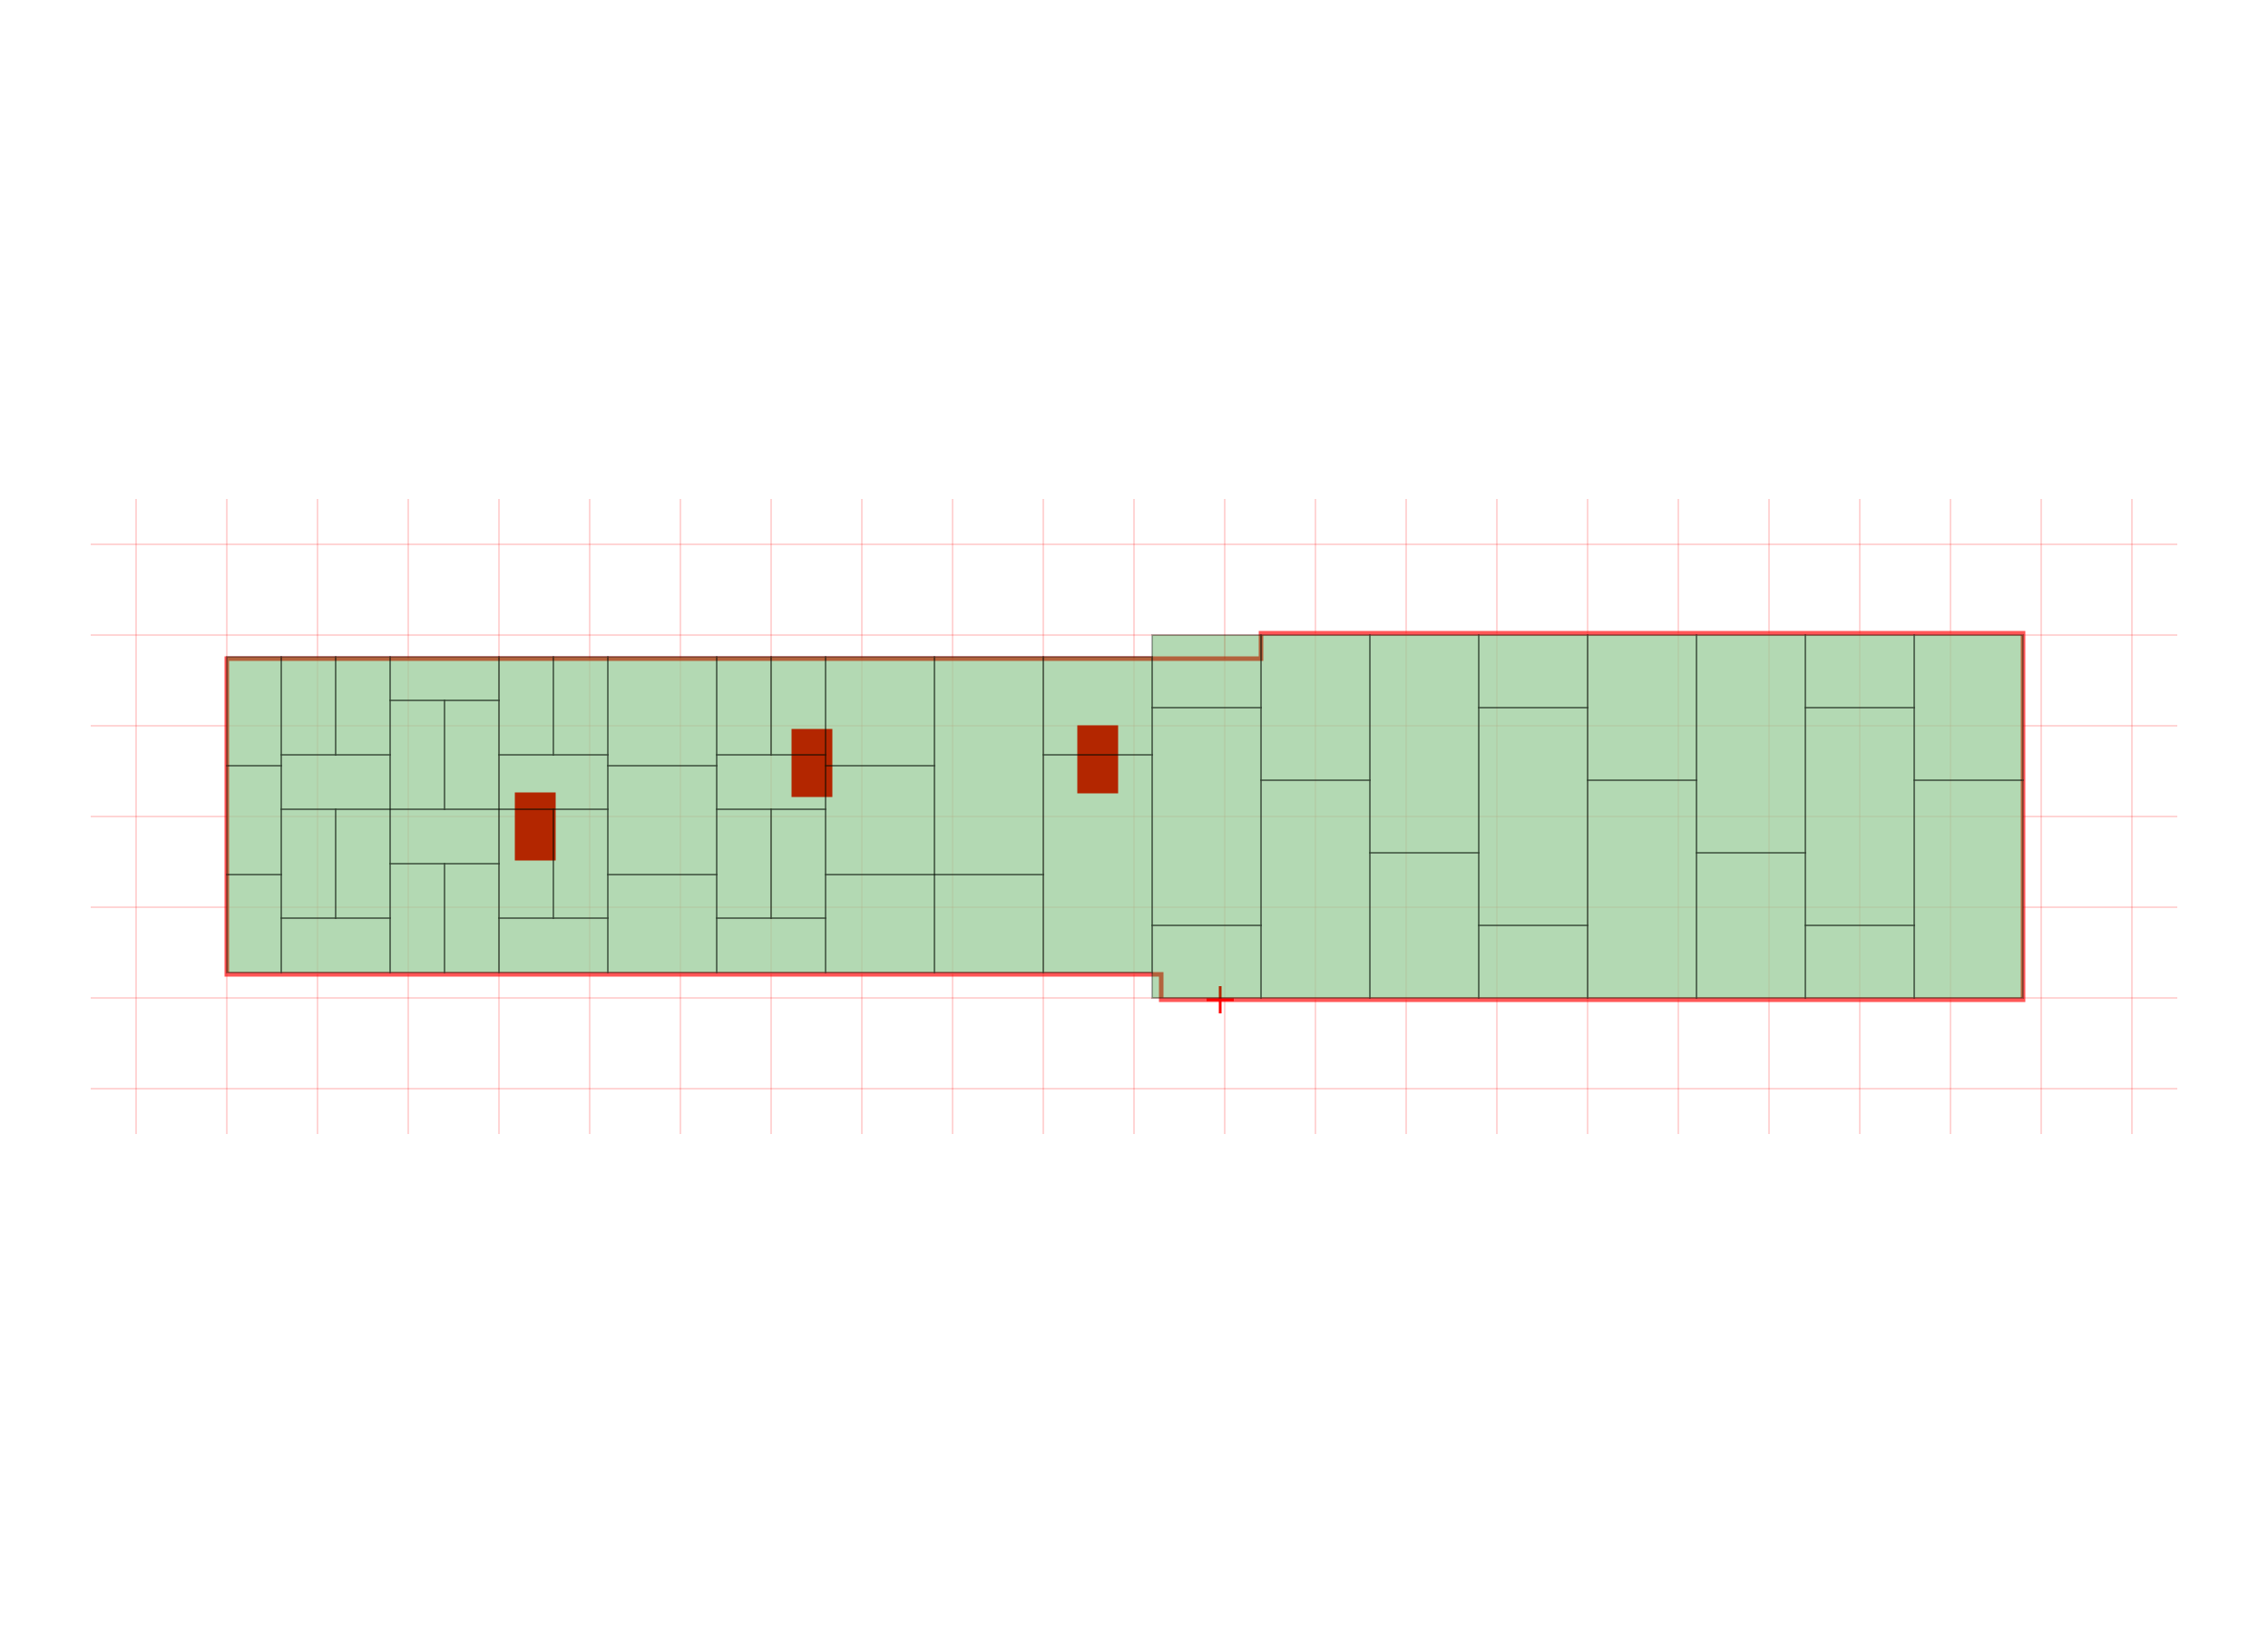 
<svg xmlns:xlink='http://www.w3.org/1999/xlink' height='180mm' viewBox='0 0 250 180' width='250mm' xmlns='http://www.w3.org/2000/svg'>
  <rect x="0" y="0" width="250" height="180" style="fill:#333333;stroke:none;opacity:1;fill-opacity:1"/>
  <defs>
    <style type='text/css'><![CDATA[ 
  polyline {
    fill: none;
    stroke: black;
    stroke-width: .1;
  }
  rect {
    fill: red;
    stroke: blue;
    stroke-width: 1;
  }
  rect.background {
    fill: white;;
    stroke: none;
  }
  .area {
    stroke: blue;
    stroke-width: .1;
    fill: url(#areaGradient);
  }
  text {
    font-family: Arial;
    fill: black; stroke: none; font-size: 4px;
  }
 .grid {
   opacity: 0.33;
   stroke: red;
 }
 .tile {
   opacity: 0.3;
   stroke-width: .2;
   stroke: black;
   fill: green;
 }
 .koepel {
   opacity: 1;
   stroke-width: .5;
   stroke: red;
   fill: red;
 }
 .dak {
   opacity: 0.66;
   stroke-width: .5;
   stroke: red;
   fill: white;
 }
  ]]></style>
  </defs>
  <circle cy='0' cx='0' id='dot' r='0.6' fill='red'/>
  <path id='plus' d='M-1.5 0 L1.5 0 M 0 -1.5 L0 1.5' stroke-width='0.3' stroke='red'/>
  <rect y='0' x='0' height='180' class='background' width='250'/>
  <g transform='matrix(1 0 0 1 0 0)'>
    <g>
      <polyline points='15,125 15,55' class='grid'/>
      <polyline points='25,125 25,55' class='grid'/>
      <polyline points='35,125 35,55' class='grid'/>
      <polyline points='45,125 45,55' class='grid'/>
      <polyline points='55,125 55,55' class='grid'/>
      <polyline points='65,125 65,55' class='grid'/>
      <polyline points='75,125 75,55' class='grid'/>
      <polyline points='85,125 85,55' class='grid'/>
      <polyline points='95,125 95,55' class='grid'/>
      <polyline points='105,125 105,55' class='grid'/>
      <polyline points='115,125 115,55' class='grid'/>
      <polyline points='125,125 125,55' class='grid'/>
      <polyline points='135,125 135,55' class='grid'/>
      <polyline points='145,125 145,55' class='grid'/>
      <polyline points='155,125 155,55' class='grid'/>
      <polyline points='165,125 165,55' class='grid'/>
      <polyline points='175,125 175,55' class='grid'/>
      <polyline points='185,125 185,55' class='grid'/>
      <polyline points='195,125 195,55' class='grid'/>
      <polyline points='205,125 205,55' class='grid'/>
      <polyline points='215,125 215,55' class='grid'/>
      <polyline points='225,125 225,55' class='grid'/>
      <polyline points='235,125 235,55' class='grid'/>
      <polyline points='10,120 240,120' class='grid'/>
      <polyline points='10,110 240,110' class='grid'/>
      <polyline points='10,100 240,100' class='grid'/>
      <polyline points='10,90 240,90' class='grid'/>
      <polyline points='10,80 240,80' class='grid'/>
      <polyline points='10,70 240,70' class='grid'/>
      <polyline points='10,60 240,60' class='grid'/>
      <polygon points='25,90 25,107.4 128,107.4 128,110.2 223,110.2 223,69.8 139,69.8 139,72.6 25,72.6' class='dak'/>
      <use y='110.2' x='134.5' xlink:href='#plus'/>
      <polygon points='57,94.6 61,94.6 61,87.6 57,87.6' class='koepel'/>
      <polygon points='87.5,87.6 91.5,87.6 91.5,80.6 87.5,80.6' class='koepel'/>
      <polygon points='119,87.2 123,87.2 123,80.2 119,80.2' class='koepel'/>
      <polygon points='211,110 223,110 223,86 211,86' class='tile'/>
      <polygon points='211,86 223,86 223,70 211,70' class='tile'/>
      <polygon points='199,110 211,110 211,102 199,102' class='tile'/>
      <polygon points='199,102 211,102 211,78 199,78' class='tile'/>
      <polygon points='199,78 211,78 211,70 199,70' class='tile'/>
      <polygon points='187,110 199,110 199,94 187,94' class='tile'/>
      <polygon points='187,94 199,94 199,70 187,70' class='tile'/>
      <polygon points='175,110 187,110 187,86 175,86' class='tile'/>
      <polygon points='175,86 187,86 187,70 175,70' class='tile'/>
      <polygon points='163,110 175,110 175,102 163,102' class='tile'/>
      <polygon points='163,102 175,102 175,78 163,78' class='tile'/>
      <polygon points='163,78 175,78 175,70 163,70' class='tile'/>
      <polygon points='151,110 163,110 163,94 151,94' class='tile'/>
      <polygon points='151,94 163,94 163,70 151,70' class='tile'/>
      <polygon points='139,110 151,110 151,86 139,86' class='tile'/>
      <polygon points='139,86 151,86 151,70 139,70' class='tile'/>
      <polygon points='127,110 139,110 139,102 127,102' class='tile'/>
      <polygon points='127,102 139,102 139,78 127,78' class='tile'/>
      <polygon points='127,78 139,78 139,70 127,70' class='tile'/>
      <polygon points='115,107.2 127,107.2 127,83.2 115,83.2' class='tile'/>
      <polygon points='115,83.2 127,83.2 127,72.4 115,72.4' class='tile'/>
      <polygon points='103,107.2 115,107.2 115,96.4 103,96.4' class='tile'/>
      <polygon points='103,96.4 115,96.4 115,72.4 103,72.4' class='tile'/>
      <polygon points='91,107.2 103,107.2 103,96.4 91,96.4' class='tile'/>
      <polygon points='91,96.4 103,96.4 103,84.4 91,84.4' class='tile'/>
      <polygon points='91,84.4 103,84.4 103,72.4 91,72.4' class='tile'/>
      <polygon points='79,107.2 91,107.2 91,101.2 79,101.2' class='tile'/>
      <polygon points='79,101.2 85,101.2 85,89.2 79,89.2' class='tile'/>
      <polygon points='85,101.2 91,101.2 91,89.2 85,89.2' class='tile'/>
      <polygon points='79,89.2 91,89.2 91,83.2 79,83.2' class='tile'/>
      <polygon points='79,83.2 85,83.2 85,72.4 79,72.4' class='tile'/>
      <polygon points='85,83.2 91,83.2 91,72.4 85,72.4' class='tile'/>
      <polygon points='67,107.2 79,107.2 79,96.4 67,96.4' class='tile'/>
      <polygon points='67,96.4 79,96.4 79,84.4 67,84.4' class='tile'/>
      <polygon points='67,84.4 79,84.4 79,72.4 67,72.4' class='tile'/>
      <polygon points='55,107.2 67,107.2 67,101.2 55,101.2' class='tile'/>
      <polygon points='55,101.2 61,101.2 61,89.2 55,89.2' class='tile'/>
      <polygon points='61,101.2 67,101.2 67,89.2 61,89.2' class='tile'/>
      <polygon points='55,89.2 67,89.2 67,83.2 55,83.2' class='tile'/>
      <polygon points='55,83.2 61,83.2 61,72.4 55,72.4' class='tile'/>
      <polygon points='61,83.2 67,83.2 67,72.4 61,72.4' class='tile'/>
      <polygon points='43,107.2 49,107.2 49,95.2 43,95.2' class='tile'/>
      <polygon points='49,107.2 55,107.2 55,95.2 49,95.2' class='tile'/>
      <polygon points='43,95.2 55,95.2 55,89.2 43,89.2' class='tile'/>
      <polygon points='43,89.2 49,89.2 49,77.2 43,77.2' class='tile'/>
      <polygon points='49,89.2 55,89.2 55,77.2 49,77.2' class='tile'/>
      <polygon points='43,77.2 55,77.2 55,72.4 43,72.4' class='tile'/>
      <polygon points='31,107.2 43,107.2 43,101.2 31,101.2' class='tile'/>
      <polygon points='31,101.2 37,101.2 37,89.2 31,89.2' class='tile'/>
      <polygon points='37,101.2 43,101.2 43,89.2 37,89.2' class='tile'/>
      <polygon points='31,89.2 43,89.2 43,83.2 31,83.2' class='tile'/>
      <polygon points='31,83.2 37,83.2 37,72.4 31,72.4' class='tile'/>
      <polygon points='37,83.2 43,83.2 43,72.4 37,72.4' class='tile'/>
      <polygon points='25,107.2 31,107.2 31,96.4 25,96.4' class='tile'/>
      <polygon points='25,96.4 31,96.4 31,84.4 25,84.4' class='tile'/>
      <polygon points='25,84.4 31,84.4 31,72.4 25,72.4' class='tile'/>
    </g>
  </g>
</svg>